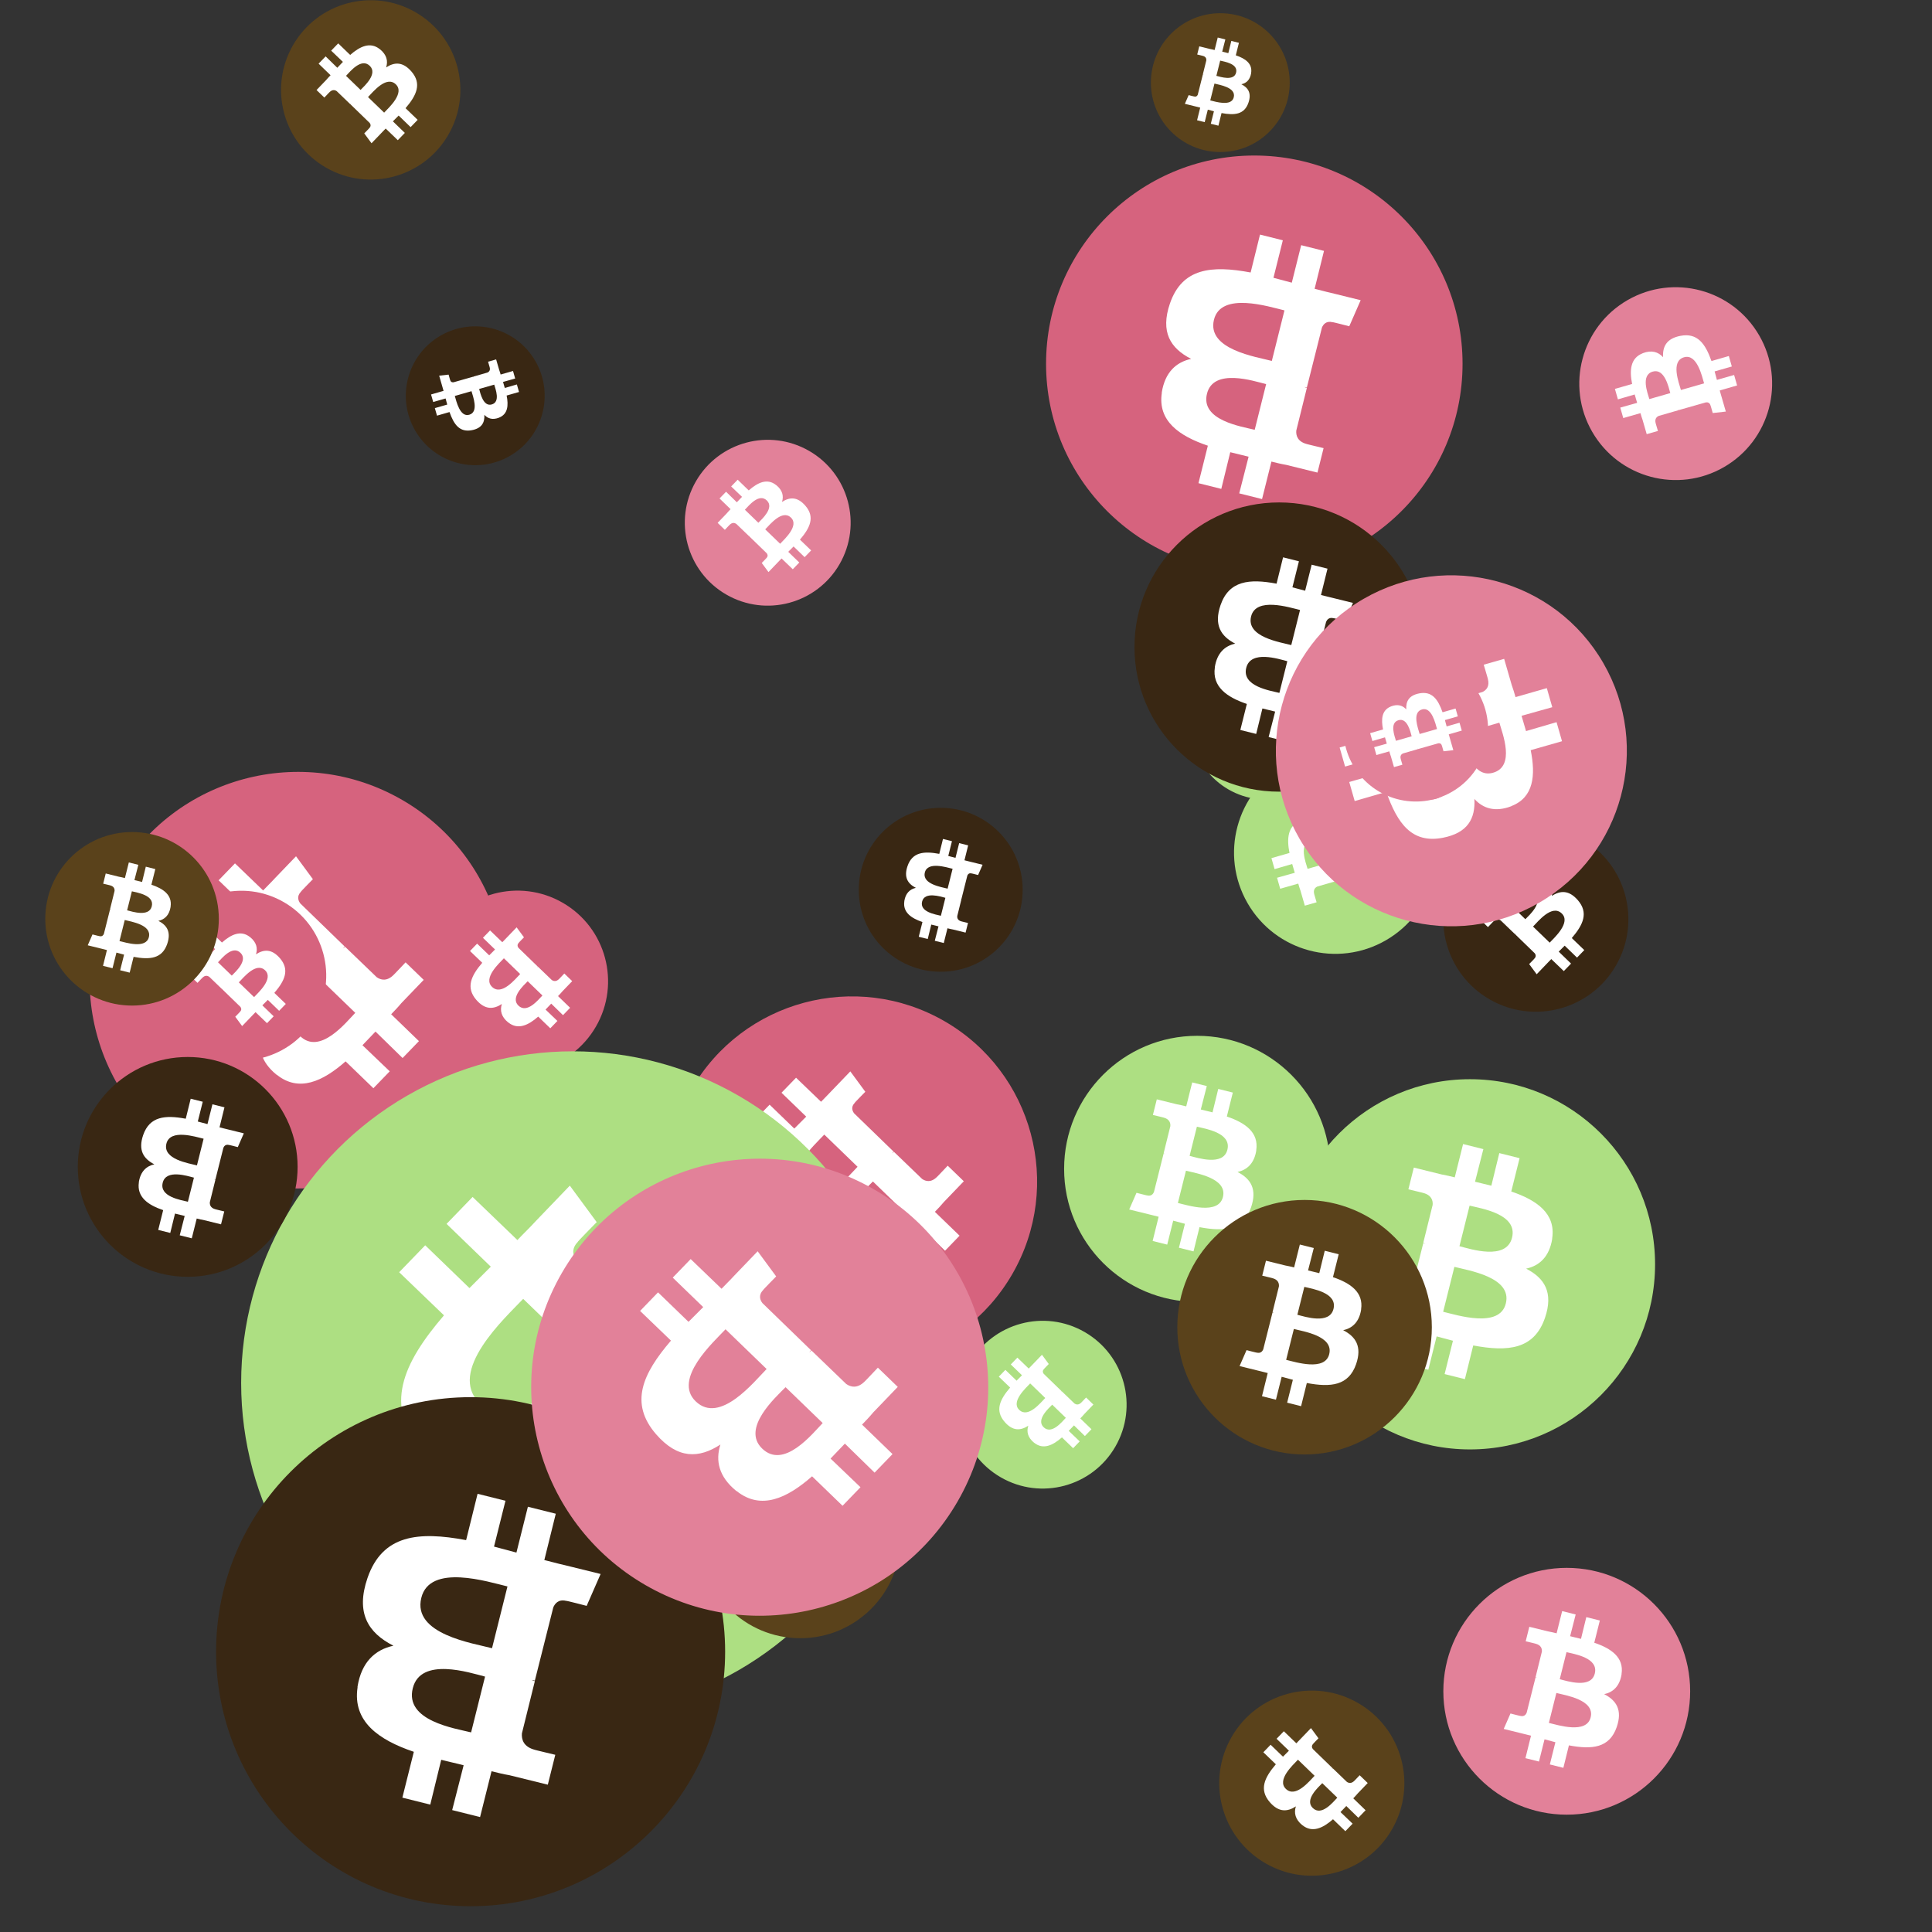<svg viewBox="0 0 1024 1024"  xmlns="http://www.w3.org/2000/svg">
<rect x="0" y="0" width="1024" height="1024" fill="#333333" stroke="none"/>
<defs>
 <g id="asset1506" desc="Material Icons (Apache 2.0)/Logos/Bitcoin Logo">
  <path d="M738 439 c10 -68 -42 -105 -113 -129 l23 -92 -56 -14 -22 90 c-15 -4 -30 -7 -45 -11 l23 -90 -56 -14 -23 92 c-12 -3 -24 -6 -36 -8 l0 0 -77 -19 -15 60 c0 0 42 10 41 10 23 6 27 21 26 33 l-26 105 c2 0 4 1 6 2 -2 0 -4 -1 -6 -1 l-37 147 c-3 7 -10 17 -26 13 1 1 -41 -10 -41 -10 l-28 64 73 18 c14 3 27 7 40 10 l-23 93 56 14 23 -92 c15 4 30 8 45 12 l-23 92 56 14 23 -93 c96 18 168 11 198 -76 24 -70 -1 -110 -52 -136 37 -8 64 -33 72 -82 l0 0 zm-128 180 c-17 70 -135 32 -173 23 l31 -124 c38 10 160 28 142 101 zm17 -181 c-16 63 -114 31 -145 23 l28 -112 c32 8 134 23 117 89 l0 0 z" />
 </g>
<g id="asset1506_coin"><circle cx="511" cy="511" r="511" /><use href="#asset1506" fill="#FFF"/></g><g id="bitcoinArt69">
<use href="#asset1506_coin" fill="#D6637E" transform="translate(153,875) scale(0.100, 0.100) rotate(2040, 512, 512)" />
<use href="#asset1506_coin" fill="#D6637E" transform="translate(47,409) scale(0.216, 0.216) rotate(1200, 512, 512)" />
<use href="#asset1506_coin" fill="#D6637E" transform="translate(353,528) scale(0.192, 0.192) rotate(840, 512, 512)" />
<use href="#asset1506_coin" fill="#D6637E" transform="translate(554,82) scale(0.216, 0.216) rotate(3420, 512, 512)" />
<use href="#asset1506_coin" fill="#D6637E" transform="translate(83,472) scale(0.088, 0.088) rotate(1380, 512, 512)" />
<use href="#asset1506_coin" fill="#D6637E" transform="translate(226,472) scale(0.094, 0.094) rotate(2280, 512, 512)" />
<use href="#asset1506_coin" fill="#ADDF82" transform="translate(631,344) scale(0.078, 0.078) rotate(2280, 512, 512)" />
<use href="#asset1506_coin" fill="#ADDF82" transform="translate(508,700) scale(0.087, 0.087) rotate(120, 512, 512)" />
<use href="#asset1506_coin" fill="#ADDF82" transform="translate(681,572) scale(0.192, 0.192) rotate(0, 512, 512)" />
<use href="#asset1506_coin" fill="#ADDF82" transform="translate(654,398) scale(0.105, 0.105) rotate(2400, 512, 512)" />
<use href="#asset1506_coin" fill="#ADDF82" transform="translate(564,549) scale(0.138, 0.138) rotate(2880, 512, 512)" />
<use href="#asset1506_coin" fill="#ADDF82" transform="translate(127,557) scale(0.344, 0.344) rotate(2280, 512, 512)" />
<use href="#asset1506_coin" fill="#5A421B" transform="translate(24,441) scale(0.090, 0.090) rotate(1800, 512, 512)" />
<use href="#asset1506_coin" fill="#5A421B" transform="translate(624,636) scale(0.132, 0.132) rotate(2160, 512, 512)" />
<use href="#asset1506_coin" fill="#5A421B" transform="translate(610,7) scale(0.072, 0.072) rotate(360, 512, 512)" />
<use href="#asset1506_coin" fill="#5A421B" transform="translate(149,0) scale(0.093, 0.093) rotate(660, 512, 512)" />
<use href="#asset1506_coin" fill="#5A421B" transform="translate(646,896) scale(0.096, 0.096) rotate(3000, 512, 512)" />
<use href="#asset1506_coin" fill="#5A421B" transform="translate(371,762) scale(0.104, 0.104) rotate(720, 512, 512)" />
<use href="#asset1506_coin" fill="#392713" transform="translate(601,266) scale(0.150, 0.150) rotate(1980, 512, 512)" />
<use href="#asset1506_coin" fill="#392713" transform="translate(114,740) scale(0.264, 0.264) rotate(180, 512, 512)" />
<use href="#asset1506_coin" fill="#392713" transform="translate(215,173) scale(0.072, 0.072) rotate(2580, 512, 512)" />
<use href="#asset1506_coin" fill="#392713" transform="translate(765,438) scale(0.096, 0.096) rotate(300, 512, 512)" />
<use href="#asset1506_coin" fill="#392713" transform="translate(41,560) scale(0.114, 0.114) rotate(1620, 512, 512)" />
<use href="#asset1506_coin" fill="#392713" transform="translate(455,428) scale(0.085, 0.085) rotate(3060, 512, 512)" />
<use href="#asset1506_coin" fill="#E28199" transform="translate(363,233) scale(0.086, 0.086) rotate(1740, 512, 512)" />
<use href="#asset1506_coin" fill="#E28199" transform="translate(676,305) scale(0.182, 0.182) rotate(1140, 512, 512)" />
<use href="#asset1506_coin" fill="#E28199" transform="translate(712,348) scale(0.075, 0.075) rotate(1680, 512, 512)" />
<use href="#asset1506_coin" fill="#E28199" transform="translate(765,831) scale(0.128, 0.128) rotate(1080, 512, 512)" />
<use href="#asset1506_coin" fill="#E28199" transform="translate(837,152) scale(0.100, 0.100) rotate(2040, 512, 512)" />
<use href="#asset1506_coin" fill="#E28199" transform="translate(281,614) scale(0.237, 0.237) rotate(1920, 512, 512)" />
</g>
</defs>
<use href="#bitcoinArt69" />
</svg>
